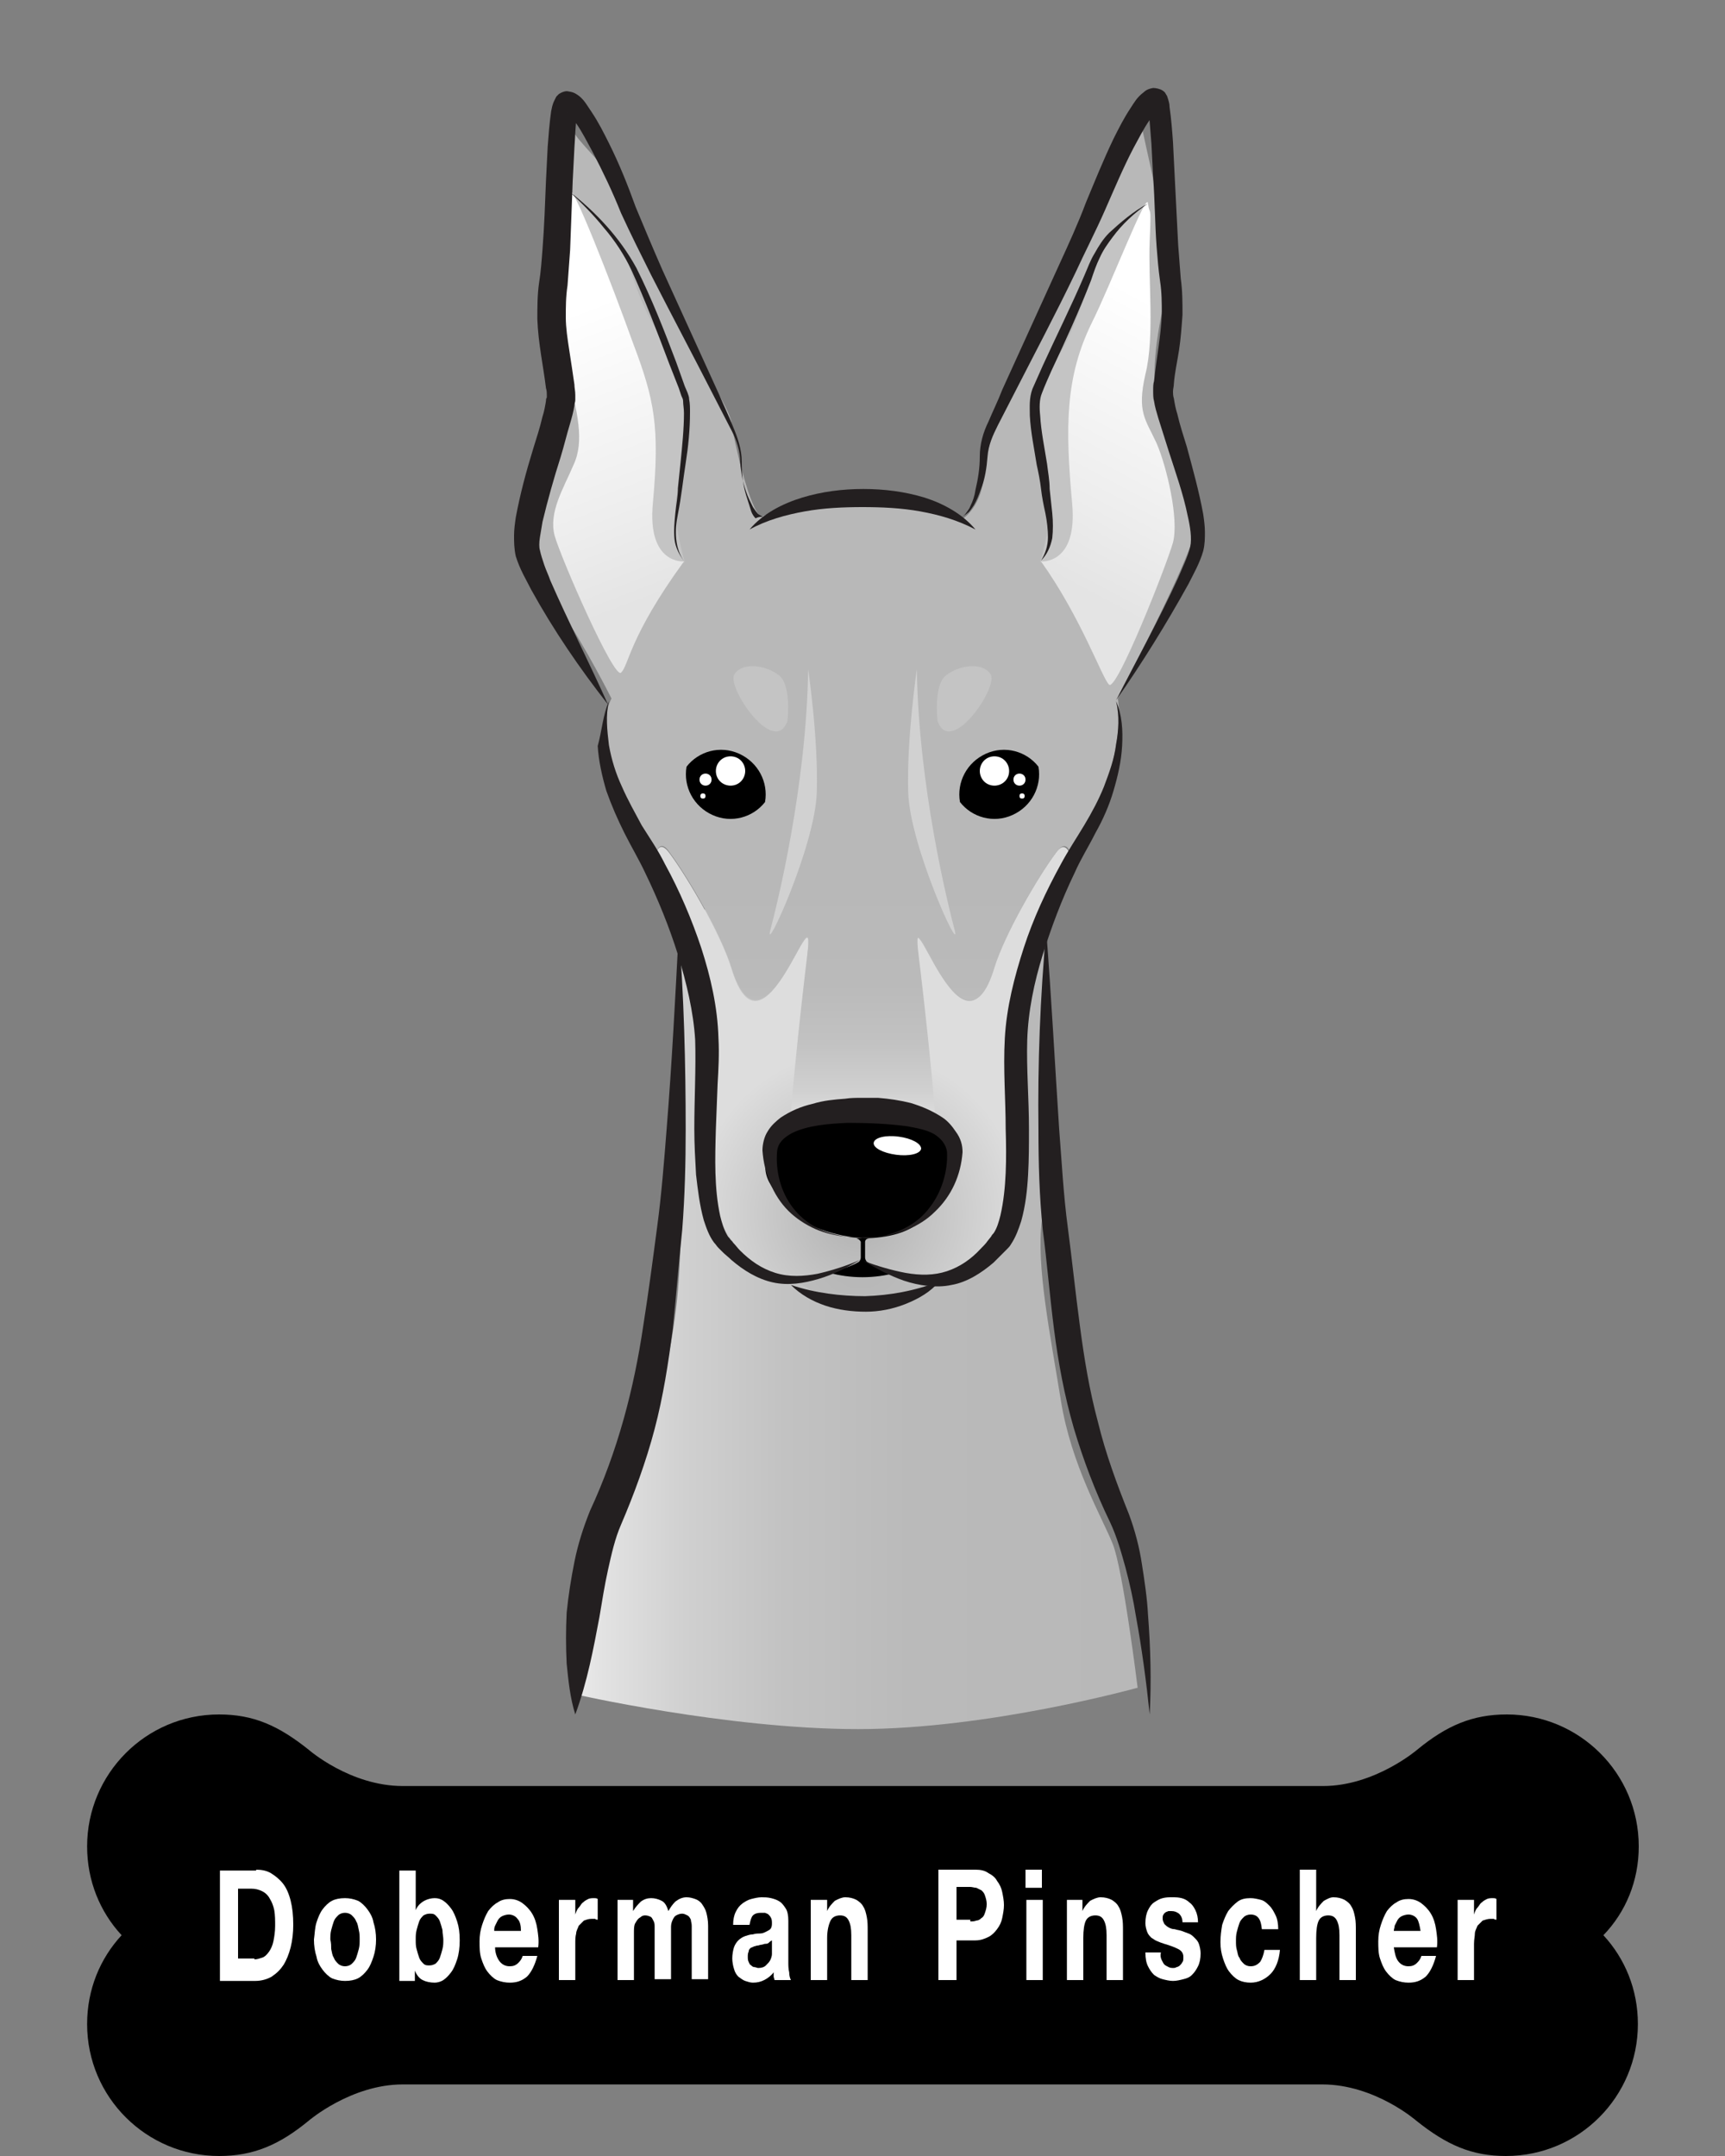 <?xml version="1.0" encoding="utf-8"?>
<!-- Generator: Adobe Illustrator 22.1.0, SVG Export Plug-In . SVG Version: 6.00 Build 0)  -->
<svg version="1.1" id="Layer_1" xmlns="http://www.w3.org/2000/svg" xmlns:xlink="http://www.w3.org/1999/xlink" x="0px" y="0px"
	 viewBox="0 0 200 250" style="enable-background:new 0 0 200 250;" xml:space="preserve">
<rect x="0" y="0" width="200" height="250" fill="#808080" stroke="none"/>
<style type="text/css">
	.st0{fill:url(#SVGID_1_);}
	.st1{fill:url(#SVGID_2_);}
	.st2{fill:url(#SVGID_3_);}
	.st3{fill:url(#SVGID_4_);}
	.st4{fill:#C4C4C4;}
	.st5{fill:#D1D1D1;}
	.st6{fill:url(#SVGID_5_);}
	.st7{fill:url(#SVGID_6_);}
	.st8{fill:#FFFFFF;}
	.st9{fill:#231F20;}
</style>
<g>
	<g>
		<g>
			<linearGradient id="SVGID_1_" gradientUnits="userSpaceOnUse" x1="66.444" y1="152.631" x2="131.891" y2="152.631">
				<stop  offset="0" style="stop-color:#EBEBEB"/>
				<stop  offset="4.684430e-02" style="stop-color:#E3E3E3"/>
				<stop  offset="0.199" style="stop-color:#D0D0D0"/>
				<stop  offset="0.376" style="stop-color:#C2C2C2"/>
				<stop  offset="0.597" style="stop-color:#BABABA"/>
				<stop  offset="1" style="stop-color:#B8B8B8"/>
			</linearGradient>
			<path class="st0" d="M129,179c-1.2-3-4.8-9.1-6-16.6c-1.2-7.5-2.9-15.7-2.2-20.9c0.7-5.2,0.2-36.5,0.2-36.5l-42.3,0.5
				c0,0,1,33.8-0.2,45.2c-1.2,11.4-5.1,20.9-6.5,24.1c-1.4,3.2-5.6,21.6-5.6,21.6s17.9,4.1,33.1,4.1c15.2,0,32.4-4.8,32.4-4.8
				S130.2,181.9,129,179z"/>
			<radialGradient id="SVGID_2_" cx="99.762" cy="145.456" r="16.435" gradientUnits="userSpaceOnUse">
				<stop  offset="0.21" style="stop-color:#B8B8B8"/>
				<stop  offset="1" style="stop-color:#C4C4C4"/>
			</radialGradient>
			<path class="st1" d="M112,139.2c0,6.6-5.4,12-12,12c-6.6,0-12-5.4-12-12c0-6.6,5.4-12,12-12C106.6,127.2,112,132.6,112,139.2z"/>
			<radialGradient id="SVGID_3_" cx="99.501" cy="140.804" r="19.107" gradientUnits="userSpaceOnUse">
				<stop  offset="0.174" style="stop-color:#B8B8B8"/>
				<stop  offset="1" style="stop-color:#DDDDDD"/>
			</radialGradient>
			<path class="st2" d="M122.4,98.9c-2.1,2.8-6,9.5-7.2,13.4c-3.8,12.3-9.9-10.2-8.8-1.5c0.5,4.1-13.4,4.1-12.8,0
				c1.1-8.7-5.1,13.8-8.8,1.5c-1.2-3.9-5.1-10.6-7.2-13.4c-1.1-1.5-1.6-0.3-1.8,1.1c1.9,3.6,3.8,7.2,4.7,9.3
				c1.7,4.1,2.2,17.4,1.9,21c-0.2,3.6-1.2,10.3,4.3,15.7c4.9,4.7,13.3,0.1,13.3,0.1c5.5,2.8,7.7,2.4,13.1,0.2
				c5.3-2.2,4.8-10.6,4.3-18.8c-0.5-8.2,0-15.9,6.8-27.5c0,0,0-0.1,0.1-0.1C124,98.5,123.4,97.5,122.4,98.9z"/>
			<linearGradient id="SVGID_4_" gradientUnits="userSpaceOnUse" x1="100.12" y1="132.479" x2="100.12" y2="101.932">
				<stop  offset="0" style="stop-color:#EBEBEB"/>
				<stop  offset="4.684430e-02" style="stop-color:#E3E3E3"/>
				<stop  offset="0.199" style="stop-color:#D0D0D0"/>
				<stop  offset="0.376" style="stop-color:#C2C2C2"/>
				<stop  offset="0.597" style="stop-color:#BABABA"/>
				<stop  offset="1" style="stop-color:#B8B8B8"/>
			</linearGradient>
			<path class="st3" d="M135.3,49.4c-1.9-2.7-1.7-7.5-0.7-12.6c1-5.1,0-12.1-1.1-17c-1.1-4.9-1.3-6-1.3-6s-5.1,8.5-6.3,11.8
				c-1.2,3.4-6.5,14.2-7.7,17.4c-1.2,3.1-3.9,8-4.1,11.8c-0.2,3.9-2.4,5.3-2.4,5.3c-11.1-5.3-23.4-0.2-23.4-0.2
				C87,59.6,85,50.7,84.8,49c-0.2-1.7-3.9-7-4.8-9.7c-1-2.7-6.3-13-7-15.5c-0.7-2.4-5.6-7-6.3-8.2c-0.7-1.2-1,6.8-1.2,10.9
				c-0.2,4.1,0,14.2,0,17.6c0,3.4-2.4,11.4-3.1,15c-0.7,3.6-0.2,7.5,2.7,11.8c2.9,4.3,5.8,10.1,5.8,10.1s-1.9,3.2,0.1,9.3
				c0.7,2.2,3.1,6.2,4.8,9.6c0.2-1.4,0.8-2.6,1.8-1.1c2.1,2.8,6,9.5,7.2,13.4c3.8,12.3,9.9-10.2,8.8-1.5c-0.5,4.1-2.8,23.7-2,25.5
				h16.9c0.8-1.9-1.5-21.4-2-25.5c-1.1-8.7,5.1,13.8,8.8,1.5c1.2-3.9,5.1-10.6,7.2-13.4c1-1.4,1.6-0.4,1.8,0.9
				c6.7-11.5,5.3-18.7,5.3-18.7s8.5-16.4,8.7-18.8C138.4,59.8,137.2,52.1,135.3,49.4z"/>
			<path class="st4" d="M79.5,47.3c0.3-1.5-1.5-6.9-2.9-8.5c-1.4-1.5-3-5.6-3.9-8.8c-0.9-3.2-6.7-7.8-6.7-7.8l0,0
				c0,0,6.4,16.9,7.3,21.5c0.9,4.6,0.6,10.2,1.1,16.4c0.5,6.2,5,5.1,5,5.1s-1.5-5.1-1-7.4C78.8,55.5,79.2,48.8,79.5,47.3z"/>
			<path class="st4" d="M133.1,23.6c0,0-5,3.2-5.9,6.4c-0.9,3.2-3.3,10-4.7,11.5c-1.4,1.5-2.7,4-2.4,5.6c0.3,1.5,1,8.5,1.5,10.7
				c0.5,2.3-1,7.4-1,7.4s4.5,1.1,5-5.1c0.5-6.2,0.2-11.8,1.1-16.4C127.5,39.1,133.1,23.6,133.1,23.6L133.1,23.6z"/>
			<path class="st5" d="M93.7,77.6c0,0,1.2,8.1,1,14.3c-0.2,6.2-6.1,19-5.4,16C90.1,104.9,93.5,91.2,93.7,77.6z"/>
			<path class="st5" d="M106.3,77.6c0,0-1.2,8.1-1,14.3c0.2,6.2,6.1,19,5.4,16C109.9,104.9,106.5,91.2,106.3,77.6z"/>
			<linearGradient id="SVGID_5_" gradientUnits="userSpaceOnUse" x1="63.573" y1="37.137" x2="76.613" y2="71.188">
				<stop  offset="0" style="stop-color:#FFFFFF"/>
				<stop  offset="0.676" style="stop-color:#EDEDED"/>
				<stop  offset="0.946" style="stop-color:#E4E4E4"/>
			</linearGradient>
			<path class="st6" d="M79.3,65.1c0,0-4.3,0.4-3.6-6.8c0.8-8.8,0.2-11.9-2.3-18.5C71,33.1,66.1,20.5,66,22.2
				c-0.2,1.6-0.6,1.7-0.4,6.4c0.2,4.6-0.8,10.4,0.3,14.8c1,4.4,1.9,7.7,0.6,10.5c-1.2,2.8-2.9,5.5-2.2,8.2
				c0.8,2.8,6.9,16.7,7.7,15.9C72.9,77.2,72.9,73.9,79.3,65.1z"/>
			<linearGradient id="SVGID_6_" gradientUnits="userSpaceOnUse" x1="138.395" y1="37.411" x2="121.732" y2="68.806">
				<stop  offset="0" style="stop-color:#FFFFFF"/>
				<stop  offset="0.676" style="stop-color:#EDEDED"/>
				<stop  offset="0.946" style="stop-color:#E4E4E4"/>
			</linearGradient>
			<path class="st7" d="M120.7,65.1c0,0,4.3,0.4,3.6-6.8c-0.8-8.8-0.8-14.6,2.3-20.9c2.2-4.4,6.4-15.4,6.5-13.8
				c0.2,1.6,0.4-0.3,0.2,4.3c-0.2,4.6,0.6,11.1-0.5,15.5c-1,4.4,0,5.2,1.3,8c1.2,2.8,2.6,8.8,1.9,11.5c-0.8,2.8-6.5,17.2-7.4,16.5
				C127.8,78.7,125.4,71.7,120.7,65.1z"/>
			<path class="st4" d="M91.3,83.6c0,0,0.5-4.2-1-5.3c-1.5-1.2-4.4-1.6-5.2,0C84.4,79.9,89.8,87.8,91.3,83.6z"/>
			<path class="st4" d="M108.7,83.6c0,0-0.5-4.2,1-5.3c1.5-1.2,4.4-1.6,5.2,0C115.6,79.9,110.2,87.8,108.7,83.6z"/>
			<g>
				<path d="M100.5,146.3c0,0-0.2-0.2-0.2-0.5V144c0,0,0-0.4,0.5-0.4H100h-0.7c0.4,0.1,0.5,0.4,0.5,0.4v1.8c0,0.3-0.2,0.5-0.2,0.5
					c-0.9,0.6-3.4,1.3-3.4,1.3c1.1,0.3,2.4,0.5,3.8,0.5c1.4,0,2.7-0.2,3.8-0.5C103.8,147.6,101.4,146.9,100.5,146.3z"/>
				<path d="M106.1,129.4c-2.2-1.2-6-0.2-9.9,0c-3.9,0.2-5.1,1.4-6.9,4.2c-1.8,2.8,1.1,5.2,3.2,7.4c2.2,2.2,7.5,2.6,7.5,2.6
					c6.5-0.1,8.2-2.8,9.9-6.9C111.6,132.5,108.2,130.6,106.1,129.4z"/>
				<path class="st8" d="M106.8,133.2c-0.1,0.6-1.4,0.9-2.9,0.7c-1.5-0.2-2.7-0.8-2.6-1.4c0.1-0.6,1.4-0.9,2.9-0.7
					C105.7,132,106.8,132.6,106.8,133.2z"/>
			</g>
		</g>
		<g>
			<g>
				<g>
					<g>
						<path d="M85.7,87.4c-2.2-1-4.7-0.3-6.1,1.5c-0.4,2.3,0.8,4.6,3,5.6c2.2,1,4.7,0.3,6.1-1.5C89.1,90.7,87.9,88.4,85.7,87.4z"/>
						<path class="st8" d="M86.4,89.4c0,0.9-0.7,1.7-1.7,1.7c-0.9,0-1.7-0.7-1.7-1.7c0-0.9,0.7-1.7,1.7-1.7
							C85.7,87.7,86.4,88.5,86.4,89.4z"/>
						<path class="st8" d="M82.5,90.4c0,0.4-0.3,0.7-0.7,0.7c-0.4,0-0.7-0.3-0.7-0.7c0-0.4,0.3-0.7,0.7-0.7
							C82.2,89.7,82.5,90,82.5,90.4z"/>
						<path class="st8" d="M81.8,92.3c0,0.2-0.1,0.3-0.3,0.3c-0.2,0-0.3-0.1-0.3-0.3c0-0.2,0.1-0.3,0.3-0.3
							C81.7,92,81.8,92.1,81.8,92.3z"/>
					</g>
					<g>
						<path d="M114.3,87.4c2.2-1,4.7-0.3,6.1,1.5c0.4,2.3-0.8,4.6-3,5.6c-2.2,1-4.7,0.3-6.1-1.5C110.9,90.7,112.1,88.4,114.3,87.4z"
							/>
						<path class="st8" d="M113.6,89.4c0,0.9,0.7,1.7,1.7,1.7c0.9,0,1.7-0.7,1.7-1.7c0-0.9-0.7-1.7-1.7-1.7
							C114.3,87.7,113.6,88.5,113.6,89.4z"/>
						<path class="st8" d="M117.5,90.4c0,0.4,0.3,0.7,0.7,0.7c0.4,0,0.7-0.3,0.7-0.7c0-0.4-0.3-0.7-0.7-0.7
							C117.8,89.7,117.5,90,117.5,90.4z"/>
						<path class="st8" d="M118.2,92.3c0,0.2,0.1,0.3,0.3,0.3c0.2,0,0.3-0.1,0.3-0.3c0-0.2-0.1-0.3-0.3-0.3
							C118.3,92,118.2,92.1,118.2,92.3z"/>
					</g>
				</g>
				<g>
					<path class="st9" d="M88.8,60c-0.3,0-0.6-0.2-0.9-0.4c-0.2-0.2-0.4-0.5-0.6-0.8c-0.3-0.6-0.6-1.2-0.8-1.8
						c-0.2-0.6-0.4-1.3-0.5-1.9c-0.1-0.7-0.2-1.3-0.2-2c-0.1-1.3-0.6-2.5-1.2-3.6l-1.8-3.5c-2.4-4.7-4.9-9.4-7.3-14.1
						c-1.2-2.4-2.4-4.8-3.5-7.2c-1-2.5-2.1-4.8-3.3-7.1c-0.6-1.1-1.2-2.3-1.9-3.3c-0.3-0.5-0.8-1-1-1.2c0,0-0.1,0,0.3,0.1
						c0.2,0,0.5-0.1,0.6-0.2c0.1-0.1,0.1-0.1,0.2-0.2c0-0.1,0,0,0.1-0.1c0,0-0.1,0.3-0.1,0.6c-0.2,1.2-0.2,2.5-0.3,3.8l-0.2,3.9
						c-0.1,2.6-0.2,5.3-0.3,8c-0.1,1.3-0.2,2.7-0.3,4.1c-0.2,1.3-0.2,2.5-0.2,3.7c0,1.2,0.2,2.5,0.4,3.8c0.2,1.3,0.4,2.6,0.6,4
						c0,0.4,0.1,0.7,0.1,1.2l0,0.1l0,0.2l0,0.3c0,0.2-0.1,0.4-0.1,0.6c-0.1,0.7-0.3,1.4-0.5,2.1c-0.4,1.3-0.7,2.6-1.1,3.9
						c-0.8,2.5-1.5,5-2.1,7.5c-0.1,0.6-0.2,1.2-0.3,1.8c-0.1,0.6-0.1,1.2,0,1.5c0.1,0.5,0.3,1.1,0.5,1.7c0.2,0.6,0.5,1.2,0.7,1.8
						c2.1,4.8,4.5,9.5,6.7,14.4c0,0,0,0,0,0c0,0,0,0,0,0c-3.3-4.2-6.3-8.6-8.9-13.3c-0.6-1.2-1.3-2.3-1.8-3.9
						c-0.2-0.9-0.2-1.7-0.2-2.4c0-0.7,0.1-1.4,0.2-2.1c0.5-2.7,1.2-5.3,2-7.9c0.4-1.3,0.8-2.5,1.1-3.8c0.2-0.6,0.3-1.2,0.4-1.8
						c0-0.1,0-0.3,0.1-0.4l0-0.2l0,0v-0.1c0-0.2,0-0.5-0.1-0.8c-0.3-2.5-0.9-5.2-1-8c0-1.4,0-2.8,0.2-4.2c0.2-1.2,0.3-2.6,0.4-3.9
						c0.2-2.6,0.3-5.3,0.4-7.9l0.2-4c0.1-1.3,0.2-2.7,0.4-4.1c0.1-0.4,0.1-0.7,0.4-1.3c0.1-0.2,0.1-0.2,0.2-0.4
						c0.1-0.1,0.2-0.2,0.3-0.3c0.3-0.2,0.8-0.4,1.1-0.3c0.7,0.1,0.9,0.3,1.2,0.5c0.4,0.3,0.7,0.7,0.9,1c0.2,0.3,0.4,0.6,0.6,0.9
						c0.8,1.2,1.4,2.4,2,3.6c1.2,2.4,2.2,4.9,3.1,7.4c1,2.4,2,4.8,3.1,7.3l6.6,14.5c0.5,1.2,1.1,2.4,1.6,3.7c0.5,1.2,1,2.6,1,4
						c0,1.3,0.1,2.6,0.5,3.9c0.2,0.6,0.4,1.3,0.6,1.9c0.1,0.3,0.3,0.6,0.5,0.8C88.2,59.8,88.5,60,88.8,60C88.8,60,88.8,60,88.8,60
						C88.8,60,88.8,60,88.8,60z"/>
					<path class="st9" d="M66,22.2c3.1,2.4,5.9,5.4,7.8,8.9c1.8,3.6,3.2,7.2,4.6,10.9l1,2.8l0.3,0.7c0.1,0.3,0.2,0.5,0.2,0.8
						c0.1,0.5,0.1,1,0.1,1.5c0,2-0.2,4-0.5,5.9c-0.3,1.9-0.5,3.9-0.9,5.9c-0.2,1-0.3,1.9-0.2,2.9c0.1,1,0.4,1.9,1,2.7c0,0,0,0,0,0
						c0,0,0,0,0,0c-0.6-0.8-1.1-1.7-1.2-2.7c-0.1-1,0-2,0.1-3c0.1-1,0.3-2,0.3-2.9c0.1-1,0.2-2,0.3-2.9c0.2-2,0.4-3.9,0.4-5.8
						c0-0.5-0.1-1-0.1-1.4c0-0.2-0.1-0.4-0.2-0.6L78.7,45l-1.1-2.8c-1.4-3.7-2.8-7.4-4.4-10.9c-0.8-1.7-1.9-3.4-3.2-4.9
						C68.8,24.9,67.4,23.5,66,22.2C66,22.2,66,22.2,66,22.2C66,22.2,66,22.2,66,22.2z"/>
					<path class="st9" d="M70.6,81.3c-0.4,1.7-0.2,3.4,0,5.1c0.3,1.7,0.8,3.3,1.5,4.8c0.7,1.6,1.5,3,2.3,4.5l1.4,2.2
						c0.5,0.8,0.9,1.5,1.3,2.3c1.7,3.1,3.1,6.4,4.2,9.7c1.1,3.4,1.9,6.9,2,10.5c0.1,1.8,0,3.6-0.1,5.3l-0.2,5.2
						c-0.1,3.4-0.2,6.9,0.5,10.1c0.2,0.8,0.4,1.5,0.8,2.2c0.1,0.2,0.2,0.3,0.3,0.4c0.1,0.2,0.3,0.3,0.4,0.5c0.3,0.3,0.5,0.6,0.8,0.9
						c1.2,1.2,2.5,2.1,4.1,2.6c1.6,0.5,3.3,0.4,4.9,0.1c1.7-0.4,3.3-0.9,4.9-1.6c0,0,0,0,0,0c0,0,0,0,0,0c-1.5,0.9-3.1,1.7-4.8,2.2
						c-1.7,0.5-3.5,0.8-5.3,0.4c-1.8-0.4-3.4-1.4-4.8-2.6c-0.3-0.3-0.7-0.6-1-0.9l-0.5-0.5c-0.2-0.2-0.3-0.4-0.5-0.6
						c-0.6-0.8-0.9-1.7-1.2-2.6c-0.5-1.8-0.7-3.6-0.9-5.3c-0.1-1.8-0.2-3.5-0.2-5.3c0-3.5,0.2-7,0.1-10.3c-0.2-3.3-1-6.6-2-9.9
						c-1-3.2-2.3-6.4-3.8-9.5c-0.7-1.5-1.6-3-2.4-4.6c-0.8-1.6-1.5-3.2-2.1-4.9c-0.5-1.7-0.9-3.5-1-5.2
						C69.8,84.7,69.9,82.9,70.6,81.3C70.6,81.3,70.6,81.3,70.6,81.3C70.6,81.3,70.6,81.3,70.6,81.3z"/>
					<path class="st9" d="M111.6,133.6c-0.2,2.7-1.3,5.1-3.2,6.9c-1.8,1.8-4.3,2.7-6.7,2.9c-2.4,0.2-4.9,0.1-7.2-0.9
						c-1.1-0.5-2.2-1.2-3.1-2.1c-0.9-0.9-1.6-2-2.1-3.2c-0.5-1.2-0.8-2.4-0.9-3.8c0-0.7,0.2-1.6,0.6-2.2c0.4-0.7,1-1.2,1.5-1.6
						c1.2-0.8,2.4-1.3,3.7-1.6c1.3-0.4,2.5-0.5,3.8-0.6c0.6-0.1,1.3-0.1,1.9-0.1c0.6,0,1.3,0,1.9,0c1.3,0.1,2.6,0.3,3.8,0.6
						c1.3,0.4,2.5,0.9,3.7,1.7c0.6,0.4,1.1,1,1.5,1.6C111.4,132,111.6,132.8,111.6,133.6L111.6,133.6z M109.8,133.6
						c-0.1-0.9-0.7-1.6-1.5-2.1c-0.9-0.5-2-0.7-3.1-0.9c-2.2-0.3-4.6-0.4-6.9-0.4c-2.3,0.1-4.7,0.3-6.5,1.2
						c-0.9,0.5-1.6,1.1-1.7,2.1c-0.1,1.1,0,2.3,0.3,3.4c0.6,2.3,2.1,4.3,4.2,5.4c1.1,0.6,2.3,0.9,3.5,1.1c1.2,0.2,2.4,0.2,3.6,0
						c2.4-0.3,4.7-1.5,6.1-3.4C109.2,138.2,109.9,135.8,109.8,133.6L109.8,133.6z"/>
					<path class="st9" d="M111.2,60c0.3,0,0.6-0.2,0.8-0.5c0.2-0.3,0.4-0.5,0.5-0.8c0.3-0.6,0.5-1.2,0.6-1.9
						c0.3-1.3,0.5-2.5,0.5-3.9c0-1.4,0.4-2.8,1-4c0.5-1.2,1.1-2.4,1.6-3.7l6.6-14.5c1.1-2.4,2.2-4.8,3.1-7.2c1-2.4,2-4.9,3.2-7.4
						c0.6-1.2,1.2-2.4,2-3.6c0.4-0.6,0.7-1.2,1.5-1.8c0.2-0.2,0.5-0.4,1.1-0.5c0.3,0,0.8,0.1,1.1,0.3c0.1,0.1,0.3,0.2,0.3,0.3
						c0.1,0.1,0.1,0.2,0.2,0.3c0.2,0.6,0.3,0.9,0.3,1.3c0.2,1.4,0.3,2.7,0.4,4.1l0.2,4l0.4,7.9c0.1,1.3,0.2,2.6,0.3,3.9
						c0.2,1.4,0.2,2.8,0.2,4.2c-0.1,1.4-0.2,2.8-0.4,4.1c-0.2,1.3-0.5,2.6-0.6,3.9c0,0.3-0.1,0.6-0.1,0.9c0,0.2,0,0.5,0.1,0.8
						c0.1,0.6,0.2,1.2,0.4,1.8c0.3,1.3,0.7,2.5,1.1,3.8c0.7,2.6,1.4,5.1,1.9,7.8c0.1,0.7,0.2,1.4,0.2,2.1c0,0.7,0,1.4-0.2,2.2
						c-0.4,1.4-1.1,2.6-1.7,3.8c-2.6,4.7-5.4,9.2-8.4,13.5c0,0,0,0,0,0c0,0,0,0,0,0c2.4-4.7,5-9.4,7.2-14.2c0.5-1.2,1.1-2.4,1.4-3.6
						c0.2-1,0-2.3-0.3-3.6c-0.5-2.5-1.4-5-2.2-7.5c-0.4-1.3-0.8-2.5-1.2-3.8c-0.2-0.7-0.4-1.3-0.5-2c-0.1-0.3-0.1-0.8-0.1-1.2
						c0-0.4,0-0.8,0.1-1.1c0.3-2.8,0.8-5.2,0.9-7.8c0-1.3,0-2.5-0.2-3.8c-0.2-1.4-0.3-2.7-0.4-4c-0.2-2.7-0.2-5.3-0.4-8l-0.2-3.9
						c-0.1-1.3-0.2-2.6-0.3-3.8c0-0.3-0.1-0.6-0.1-0.6c0.1,0.1,0,0.1,0.1,0.1c0,0,0.1,0.1,0.2,0.2c0.1,0.1,0.4,0.2,0.6,0.2
						c0.3-0.1,0.3-0.1,0.3-0.1c-0.2,0.2-0.7,0.7-1,1.2c-0.7,1-1.3,2.2-1.9,3.3c-1.2,2.3-2.2,4.7-3.3,7.2c-1.1,2.5-2.3,4.8-3.4,7.2
						c-2.3,4.8-4.8,9.5-7.2,14.2c-0.6,1.2-1.2,2.3-1.8,3.5c-0.6,1.2-1.1,2.3-1.2,3.6c-0.1,1.3-0.3,2.7-0.8,3.9
						c-0.2,0.6-0.5,1.3-0.8,1.8c-0.2,0.3-0.4,0.6-0.6,0.8C111.8,59.8,111.5,60,111.2,60C111.2,60,111.2,60,111.2,60
						C111.2,60,111.2,60,111.2,60z"/>
					<path class="st9" d="M133.1,23.6c-1.6,1.1-3,2.4-4.1,3.9c-0.6,0.8-1.1,1.5-1.5,2.4c-0.4,0.8-0.7,1.7-1,2.6
						c-1.4,3.6-3,7.1-4.6,10.5c-0.4,0.9-0.8,1.8-1.1,2.6c-0.3,0.7-0.3,1.7-0.2,2.6c0.1,1.8,0.5,3.7,0.8,5.6c0.1,0.9,0.3,1.9,0.3,2.9
						c0.1,0.9,0.2,1.9,0.3,2.8c0.1,1,0.1,2,0,2.9c-0.2,1-0.6,1.9-1.3,2.6c0,0,0,0,0,0c0,0,0,0,0,0c0.5-0.8,0.8-1.7,0.8-2.7
						c0-0.9-0.1-1.8-0.3-2.8c-0.2-0.9-0.4-1.9-0.5-2.8c-0.1-0.9-0.3-1.9-0.5-2.8c-0.3-1.9-0.7-3.8-0.8-5.7c0-1-0.1-2,0.3-3.1
						c0.4-0.9,0.8-1.8,1.2-2.7c1.6-3.5,3.3-6.9,4.8-10.4c0.4-0.9,0.7-1.8,1.2-2.6c0.5-0.9,1-1.7,1.7-2.4
						C129.9,25.8,131.4,24.5,133.1,23.6C133.1,23.6,133.1,23.6,133.1,23.6C133.1,23.6,133.1,23.6,133.1,23.6z"/>
					<path class="st9" d="M113.1,61.4c-2.1-1.1-4.2-1.7-6.4-2.1c-2.2-0.4-4.5-0.5-6.7-0.5c-2.2,0-4.5,0.1-6.7,0.5
						c-2.2,0.4-4.4,1-6.4,2.1c0,0,0,0,0,0c0,0,0,0,0,0c1.5-1.8,3.8-3,6.1-3.7c2.3-0.7,4.7-1,7.1-1c2.4,0,4.8,0.3,7.1,1
						C109.4,58.4,111.6,59.6,113.1,61.4C113.1,61.4,113.1,61.4,113.1,61.4C113.1,61.4,113.1,61.4,113.1,61.4z"/>
					<path class="st9" d="M129.4,81.3c0.7,1.6,0.8,3.4,0.7,5.2c-0.1,1.8-0.5,3.5-1,5.2c-0.5,1.7-1.2,3.3-2.1,4.9
						c-0.8,1.6-1.7,3-2.4,4.6c-1.5,3.1-2.7,6.3-3.7,9.5c-1,3.2-1.7,6.6-1.8,9.9c-0.1,3.3,0.2,6.8,0.2,10.3c0,1.8,0,3.5-0.1,5.3
						c-0.1,1.8-0.3,3.6-0.8,5.4c-0.3,0.9-0.6,1.8-1.2,2.7c-0.1,0.2-0.3,0.4-0.5,0.6l-0.5,0.5c-0.3,0.3-0.7,0.7-1,1
						c-1.4,1.2-3.1,2.3-4.9,2.6c-0.9,0.2-1.9,0.2-2.8,0.1c-0.9-0.1-1.8-0.3-2.7-0.6c-1.7-0.6-3.2-1.4-4.7-2.3c0,0,0,0,0,0
						c0,0,0,0,0,0c1.6,0.6,3.3,1.1,4.9,1.4c1.7,0.3,3.3,0.3,4.8-0.2c1.5-0.5,2.8-1.4,3.9-2.6c0.3-0.3,0.6-0.6,0.8-0.9l0.4-0.5
						c0.1-0.2,0.2-0.3,0.3-0.4c0.4-0.6,0.6-1.3,0.8-2.1c0.7-3.1,0.7-6.6,0.6-10c0-3.4-0.3-6.9-0.1-10.5c0.2-3.6,1.1-7.1,2.2-10.5
						c1.1-3.4,2.6-6.6,4.3-9.7c0.8-1.5,1.8-3,2.7-4.5c0.9-1.5,1.7-3,2.3-4.5c0.6-1.6,1.2-3.2,1.4-4.9
						C129.7,84.7,129.8,83,129.4,81.3C129.4,81.3,129.4,81.3,129.4,81.3C129.4,81.3,129.4,81.3,129.4,81.3z"/>
					<path class="st9" d="M108.9,148.6c-1,1.2-2.4,2-3.9,2.6c-1.5,0.6-3.1,0.9-4.6,0.9c-1.6,0-3.2-0.2-4.7-0.7
						c-1.5-0.5-2.9-1.3-4-2.4c0,0,0,0,0,0c0,0,0,0,0,0c1.5,0.5,2.9,0.8,4.3,1c1.4,0.2,2.9,0.3,4.3,0.3
						C103.2,150.2,106,149.7,108.9,148.6C108.9,148.5,108.9,148.5,108.9,148.6C108.9,148.5,108.9,148.6,108.9,148.6z"/>
				</g>
			</g>
			<path class="st9" d="M78.7,107.9c0.6,7.7,0.8,15.4,0.8,23.1c0,3.9-0.1,7.7-0.4,11.6c-0.4,3.8-0.7,7.6-1.1,11.5
				c-0.5,3.9-1.1,7.8-2.1,11.6c-1,3.8-2.4,7.6-3.9,11.1c-0.7,1.6-1.1,3.4-1.5,5.2c-0.4,1.8-0.7,3.7-1,5.5c-0.7,3.7-1.4,7.5-2.8,11.3
				c0,0,0,0,0,0c0,0,0,0,0,0c-0.6-1.9-0.8-3.9-1-5.9c-0.1-2-0.1-3.9,0-5.9c0.2-2,0.5-3.9,0.9-5.9c0.4-2,1-3.9,1.8-5.9
				c3.2-6.9,5.1-14.1,6.2-21.6c0.6-3.8,1.1-7.6,1.6-11.4c0.5-3.7,0.8-7.6,1.1-11.4C77.9,123.3,78.3,115.6,78.7,107.9
				C78.7,107.9,78.7,107.9,78.7,107.9C78.7,107.9,78.7,107.9,78.7,107.9z"/>
			<path class="st9" d="M121.3,107.9c0.6,7.7,1,15.4,1.5,23c0.3,3.8,0.5,7.7,1,11.4c0.5,3.8,0.9,7.7,1.4,11.4
				c0.5,3.8,1.1,7.5,2.1,11.2c0.9,3.7,2.2,7.2,3.6,10.7c0.7,1.9,1.2,3.8,1.5,5.8c0.3,1.9,0.6,3.9,0.7,5.8c0.3,3.9,0.4,7.7,0.2,11.6
				c0,0,0,0,0,0c0,0,0,0,0,0c-0.4-3.8-0.9-7.6-1.6-11.4c-0.3-1.9-0.7-3.7-1.2-5.6c-0.5-1.8-1-3.6-1.8-5.3c-1.7-3.5-3.1-7.2-4.2-10.9
				c-1.1-3.8-1.8-7.6-2.3-11.5c-0.5-3.9-0.8-7.7-1.3-11.5c-0.4-3.9-0.5-7.8-0.5-11.6C120.3,123.3,120.6,115.6,121.3,107.9
				C121.3,107.9,121.3,107.9,121.3,107.9C121.3,107.9,121.3,107.9,121.3,107.9z"/>
		</g>
	</g>
	<path d="M190,214.1c0-8.5-6.9-15.3-15.3-15.3c-4,0-7,1.3-10.4,4.1c0,0-4.9,4.2-10.9,4.2H100H46.7c-6.1,0-10.9-4.2-10.9-4.2
		c-3.5-2.8-6.4-4.1-10.4-4.1c-8.5,0-15.3,6.9-15.3,15.3c0,4,1.5,7.6,4,10.3c-2.5,2.7-4,6.3-4,10.3c0,8.5,6.9,15.3,15.3,15.3
		c4,0,7-1.3,10.4-4.1c0,0,4.9-4.2,10.9-4.2H100h53.3c6.1,0,10.9,4.2,10.9,4.2c3.5,2.8,6.4,4.1,10.4,4.1c8.5,0,15.3-6.9,15.3-15.3
		c0-4-1.5-7.6-4-10.3C188.5,221.7,190,218.1,190,214.1z"/>
	<g>
		<g>
			<g>
				<path class="st8" d="M29.7,216.8c0.6,0,1.2,0.1,1.7,0.4c0.5,0.3,1,0.7,1.4,1.2c0.4,0.5,0.7,1.2,0.9,2c0.2,0.8,0.3,1.7,0.3,2.8
					c0,0.9-0.1,1.8-0.3,2.6c-0.2,0.8-0.5,1.5-0.8,2c-0.4,0.6-0.8,1-1.4,1.4c-0.5,0.3-1.2,0.5-1.9,0.5h-4.1v-12.8H29.7z M29.5,227.2
					c0.3,0,0.6-0.1,0.9-0.2c0.3-0.1,0.5-0.3,0.8-0.7c0.2-0.3,0.4-0.7,0.5-1.2c0.1-0.5,0.2-1.1,0.2-1.8c0-0.6,0-1.2-0.1-1.8
					c-0.1-0.5-0.3-1-0.5-1.3c-0.2-0.4-0.5-0.7-0.9-0.9c-0.4-0.2-0.8-0.3-1.3-0.3h-1.5v8.1H29.5z"/>
				<path class="st8" d="M36.7,222.9c0.2-0.6,0.4-1.1,0.7-1.5c0.3-0.4,0.7-0.8,1.1-1c0.4-0.2,0.9-0.3,1.5-0.3c0.5,0,1,0.1,1.5,0.3
					c0.4,0.2,0.8,0.6,1.1,1c0.3,0.4,0.6,0.9,0.7,1.5c0.2,0.6,0.3,1.3,0.3,2c0,0.7-0.1,1.4-0.3,2c-0.2,0.6-0.4,1.1-0.7,1.5
					c-0.3,0.4-0.7,0.8-1.1,1c-0.4,0.2-0.9,0.3-1.5,0.3c-0.5,0-1-0.1-1.5-0.3c-0.4-0.2-0.8-0.6-1.1-1c-0.3-0.4-0.6-0.9-0.7-1.5
					c-0.2-0.6-0.3-1.3-0.3-2C36.5,224.2,36.5,223.5,36.7,222.9z M38.4,226c0.1,0.4,0.1,0.7,0.3,1c0.1,0.3,0.3,0.5,0.5,0.7
					c0.2,0.2,0.5,0.3,0.8,0.3c0.3,0,0.6-0.1,0.8-0.3c0.2-0.2,0.4-0.4,0.5-0.7c0.1-0.3,0.2-0.6,0.3-1c0.1-0.4,0.1-0.7,0.1-1.1
					c0-0.4,0-0.7-0.1-1.1c-0.1-0.4-0.1-0.7-0.3-1c-0.1-0.3-0.3-0.5-0.5-0.7c-0.2-0.2-0.5-0.3-0.8-0.3c-0.3,0-0.6,0.1-0.8,0.3
					c-0.2,0.2-0.4,0.4-0.5,0.7c-0.1,0.3-0.2,0.6-0.3,1c-0.1,0.4-0.1,0.7-0.1,1.1C38.4,225.3,38.4,225.7,38.4,226z"/>
				<path class="st8" d="M48.2,216.8v4.7h0c0.2-0.5,0.5-0.8,1-1.1c0.4-0.2,0.8-0.3,1.2-0.3c0.4,0,0.7,0.1,1,0.3
					c0.3,0.2,0.6,0.5,0.9,0.9c0.3,0.4,0.5,0.9,0.7,1.5c0.2,0.6,0.3,1.3,0.3,2.2c0,0.8-0.1,1.6-0.3,2.2c-0.2,0.6-0.4,1.1-0.7,1.5
					c-0.3,0.4-0.6,0.7-0.9,0.9c-0.3,0.2-0.7,0.3-1,0.3c-0.5,0-1-0.1-1.4-0.3c-0.4-0.2-0.7-0.6-0.9-1.1h0v1.2h-1.8v-12.8H48.2z
					 M51.3,223.8c-0.1-0.4-0.2-0.7-0.3-1c-0.1-0.3-0.3-0.5-0.5-0.7c-0.2-0.2-0.4-0.2-0.7-0.2c-0.3,0-0.5,0.1-0.7,0.2
					c-0.2,0.2-0.4,0.4-0.5,0.7c-0.1,0.3-0.2,0.6-0.3,1c-0.1,0.4-0.1,0.7-0.1,1.1c0,0.4,0,0.8,0.1,1.1c0.1,0.4,0.2,0.7,0.3,1
					c0.1,0.3,0.3,0.5,0.5,0.7c0.2,0.2,0.4,0.2,0.7,0.2c0.3,0,0.5-0.1,0.7-0.2c0.2-0.2,0.4-0.4,0.5-0.7c0.1-0.3,0.2-0.6,0.3-1
					c0.1-0.4,0.1-0.7,0.1-1.1C51.4,224.6,51.3,224.2,51.3,223.8z"/>
				<path class="st8" d="M57.9,227.4c0.3,0.4,0.7,0.6,1.2,0.6c0.4,0,0.7-0.1,1-0.4c0.3-0.3,0.4-0.5,0.5-0.8h1.7
					c-0.3,1.1-0.7,1.9-1.2,2.4c-0.6,0.5-1.2,0.7-2,0.7c-0.5,0-1-0.1-1.5-0.3c-0.4-0.2-0.8-0.6-1.1-1c-0.3-0.4-0.5-0.9-0.7-1.5
					c-0.2-0.6-0.2-1.3-0.2-2c0-0.7,0.1-1.3,0.3-1.9c0.2-0.6,0.4-1.1,0.7-1.6c0.3-0.4,0.7-0.8,1.1-1c0.4-0.3,0.9-0.4,1.4-0.4
					c0.6,0,1.1,0.2,1.5,0.5c0.4,0.3,0.8,0.7,1.1,1.2c0.3,0.5,0.5,1.1,0.6,1.8c0.1,0.7,0.2,1.3,0.1,2.1h-5
					C57.4,226.4,57.6,227,57.9,227.4z M60,222.5c-0.2-0.3-0.6-0.5-1-0.5c-0.3,0-0.6,0.1-0.8,0.2c-0.2,0.1-0.4,0.3-0.5,0.5
					c-0.1,0.2-0.2,0.4-0.3,0.6c-0.1,0.2-0.1,0.4-0.1,0.6h3.1C60.4,223.3,60.3,222.8,60,222.5z"/>
				<path class="st8" d="M66.7,220.3v1.7h0c0.1-0.3,0.2-0.6,0.4-0.8c0.2-0.2,0.3-0.5,0.5-0.6c0.2-0.2,0.4-0.3,0.6-0.4
					c0.2-0.1,0.5-0.1,0.7-0.1c0.1,0,0.3,0,0.4,0.1v2.4c-0.1,0-0.2,0-0.3-0.1c-0.1,0-0.2,0-0.4,0c-0.4,0-0.6,0.1-0.9,0.2
					c-0.2,0.2-0.4,0.4-0.6,0.6c-0.1,0.3-0.3,0.6-0.3,0.9c-0.1,0.4-0.1,0.7-0.1,1.2v4.2h-1.9v-9.3H66.7z"/>
				<path class="st8" d="M73.4,220.3v1.3h0c0.3-0.5,0.6-0.8,0.9-1.1c0.4-0.3,0.8-0.4,1.2-0.4c0.4,0,0.8,0.1,1.2,0.3
					c0.4,0.2,0.6,0.6,0.8,1.2c0.2-0.4,0.5-0.8,0.8-1.1c0.4-0.3,0.8-0.5,1.3-0.5c0.4,0,0.7,0.1,1,0.2c0.3,0.1,0.6,0.3,0.8,0.6
					c0.2,0.3,0.4,0.6,0.5,1c0.1,0.4,0.2,0.9,0.2,1.5v6.2h-1.9v-5.3c0-0.3,0-0.6,0-0.9c0-0.3-0.1-0.5-0.1-0.7
					c-0.1-0.2-0.2-0.4-0.4-0.5c-0.2-0.1-0.4-0.2-0.6-0.2c-0.3,0-0.5,0.1-0.7,0.2c-0.2,0.1-0.3,0.3-0.4,0.5c-0.1,0.2-0.2,0.5-0.2,0.8
					c0,0.3,0,0.6,0,0.9v5.2h-1.9v-5.2c0-0.3,0-0.5,0-0.8c0-0.3,0-0.5-0.1-0.7c-0.1-0.2-0.2-0.4-0.3-0.5c-0.2-0.1-0.4-0.2-0.7-0.2
					c-0.1,0-0.2,0-0.4,0.1c-0.1,0.1-0.3,0.2-0.4,0.3c-0.1,0.1-0.3,0.4-0.4,0.6c-0.1,0.3-0.1,0.6-0.1,1.1v5.4h-1.9v-9.3H73.4z"/>
				<path class="st8" d="M85.3,221.7c0.2-0.4,0.4-0.7,0.8-1c0.3-0.2,0.6-0.4,1-0.5c0.4-0.1,0.8-0.2,1.2-0.2c0.3,0,0.7,0,1.1,0.1
					c0.4,0.1,0.7,0.2,1,0.4c0.3,0.2,0.5,0.5,0.7,0.8c0.2,0.3,0.3,0.8,0.3,1.4v4.8c0,0.4,0,0.8,0.1,1.2c0,0.4,0.1,0.7,0.2,0.9h-1.9
					c0-0.1-0.1-0.3-0.1-0.4c0-0.1,0-0.3,0-0.5c-0.3,0.4-0.7,0.7-1.1,0.9c-0.4,0.2-0.8,0.3-1.3,0.3c-0.3,0-0.6-0.1-0.9-0.2
					c-0.3-0.1-0.5-0.3-0.8-0.5c-0.2-0.2-0.4-0.5-0.5-0.9c-0.1-0.3-0.2-0.8-0.2-1.2c0-0.5,0.1-1,0.2-1.3c0.1-0.3,0.3-0.6,0.5-0.8
					c0.2-0.2,0.5-0.4,0.8-0.5c0.3-0.1,0.6-0.2,0.9-0.2c0.3-0.1,0.6-0.1,0.8-0.1c0.3,0,0.5-0.1,0.7-0.2c0.2-0.1,0.4-0.2,0.5-0.3
					c0.1-0.1,0.2-0.3,0.2-0.6c0-0.3,0-0.5-0.1-0.7c-0.1-0.2-0.2-0.3-0.3-0.4c-0.1-0.1-0.2-0.1-0.4-0.2c-0.1,0-0.3,0-0.5,0
					c-0.4,0-0.7,0.1-0.9,0.3c-0.2,0.2-0.3,0.6-0.4,1.1H85C85,222.6,85.1,222.1,85.3,221.7z M89.1,225.3c-0.1,0.1-0.3,0.1-0.4,0.1
					c-0.1,0-0.3,0.1-0.4,0.1c-0.2,0-0.3,0.1-0.5,0.1c-0.1,0-0.3,0.1-0.4,0.1c-0.1,0.1-0.3,0.1-0.4,0.2c-0.1,0.1-0.2,0.2-0.2,0.4
					c-0.1,0.2-0.1,0.4-0.1,0.6c0,0.2,0,0.4,0.1,0.6c0.1,0.2,0.1,0.3,0.3,0.4c0.1,0.1,0.2,0.2,0.4,0.2c0.1,0,0.3,0.1,0.4,0.1
					c0.4,0,0.7-0.1,0.9-0.3c0.2-0.2,0.4-0.4,0.5-0.6c0.1-0.2,0.2-0.5,0.2-0.7c0-0.2,0-0.4,0-0.6v-1
					C89.3,225.1,89.2,225.2,89.1,225.3z"/>
				<path class="st8" d="M95.9,220.3v1.3h0c0.2-0.5,0.6-0.9,0.9-1.2c0.4-0.2,0.8-0.4,1.2-0.4c0.5,0,0.9,0.1,1.3,0.3
					c0.3,0.2,0.6,0.4,0.8,0.8c0.2,0.3,0.3,0.7,0.4,1.2c0.1,0.5,0.1,1,0.1,1.6v5.7h-1.9v-5.2c0-0.8-0.1-1.3-0.3-1.7s-0.5-0.6-1-0.6
					c-0.5,0-0.9,0.2-1.1,0.6c-0.2,0.4-0.4,1.1-0.4,2v4.9h-1.9v-9.3H95.9z"/>
				<path class="st8" d="M113.1,216.8c0.6,0,1.1,0.1,1.5,0.4c0.4,0.2,0.8,0.5,1,0.9c0.3,0.4,0.5,0.8,0.6,1.3c0.1,0.5,0.2,1,0.2,1.5
					c0,0.5-0.1,1-0.2,1.5c-0.1,0.5-0.3,0.9-0.6,1.3c-0.3,0.4-0.6,0.7-1,0.9c-0.4,0.2-0.9,0.4-1.5,0.4h-2.2v4.6h-2.1v-12.8H113.1z
					 M112.5,222.8c0.2,0,0.5,0,0.7-0.1c0.2,0,0.4-0.1,0.6-0.3c0.2-0.1,0.3-0.3,0.4-0.6c0.1-0.3,0.2-0.6,0.2-1c0-0.4-0.1-0.7-0.2-1
					c-0.1-0.3-0.2-0.4-0.4-0.6c-0.2-0.1-0.4-0.2-0.6-0.3c-0.2,0-0.5-0.1-0.7-0.1h-1.6v3.8H112.5z"/>
				<path class="st8" d="M118.9,218.9v-2.1h1.9v2.1H118.9z M120.9,220.3v9.3h-1.9v-9.3H120.9z"/>
				<path class="st8" d="M125.5,220.3v1.3h0c0.2-0.5,0.6-0.9,0.9-1.2c0.4-0.2,0.8-0.4,1.2-0.4c0.5,0,0.9,0.1,1.3,0.3
					c0.3,0.2,0.6,0.4,0.8,0.8c0.2,0.3,0.3,0.7,0.4,1.2c0.1,0.5,0.1,1,0.1,1.6v5.7h-1.9v-5.2c0-0.8-0.1-1.3-0.3-1.7
					c-0.2-0.4-0.5-0.6-1-0.6c-0.5,0-0.9,0.2-1.1,0.6c-0.2,0.4-0.3,1.1-0.3,2v4.9h-1.9v-9.3H125.5z"/>
				<path class="st8" d="M134.7,227.3c0.1,0.2,0.2,0.4,0.3,0.5c0.1,0.1,0.3,0.2,0.5,0.3c0.2,0.1,0.4,0.1,0.5,0.1
					c0.1,0,0.3,0,0.4-0.1c0.1,0,0.3-0.1,0.4-0.2c0.1-0.1,0.2-0.2,0.3-0.4c0.1-0.1,0.1-0.3,0.1-0.6c0-0.4-0.2-0.7-0.6-0.9
					c-0.4-0.2-0.9-0.4-1.6-0.6c-0.3-0.1-0.6-0.2-0.8-0.3c-0.3-0.1-0.5-0.3-0.7-0.4c-0.2-0.2-0.4-0.4-0.5-0.7c-0.1-0.3-0.2-0.6-0.2-1
					c0-0.6,0.1-1.1,0.3-1.5c0.2-0.4,0.4-0.7,0.7-0.9c0.3-0.2,0.6-0.4,1-0.5c0.4-0.1,0.7-0.1,1.1-0.1c0.4,0,0.7,0,1.1,0.1
					c0.4,0.1,0.7,0.3,0.9,0.5c0.3,0.2,0.5,0.5,0.7,0.9c0.2,0.4,0.3,0.9,0.3,1.4h-1.8c0-0.5-0.2-0.8-0.4-1c-0.3-0.2-0.5-0.3-0.9-0.3
					c-0.1,0-0.2,0-0.3,0c-0.1,0-0.2,0.1-0.3,0.1c-0.1,0.1-0.2,0.1-0.3,0.3c-0.1,0.1-0.1,0.3-0.1,0.5c0,0.2,0.1,0.4,0.2,0.6
					c0.1,0.1,0.3,0.3,0.5,0.4c0.2,0.1,0.4,0.2,0.7,0.2c0.3,0.1,0.5,0.1,0.8,0.2c0.3,0.1,0.5,0.2,0.8,0.3c0.3,0.1,0.5,0.3,0.7,0.5
					c0.2,0.2,0.4,0.4,0.5,0.7c0.1,0.3,0.2,0.7,0.2,1.1c0,0.6-0.1,1.1-0.3,1.5c-0.2,0.4-0.4,0.7-0.7,1c-0.3,0.3-0.6,0.4-1,0.5
					s-0.8,0.2-1.2,0.2c-0.4,0-0.8-0.1-1.2-0.2c-0.4-0.1-0.7-0.3-1-0.5c-0.3-0.3-0.5-0.6-0.7-1c-0.2-0.4-0.3-0.9-0.3-1.6h1.8
					C134.5,226.8,134.6,227.1,134.7,227.3z"/>
				<path class="st8" d="M145,222c-0.3,0-0.6,0.1-0.8,0.3c-0.2,0.2-0.4,0.4-0.5,0.7c-0.1,0.3-0.2,0.6-0.3,1
					c-0.1,0.4-0.1,0.7-0.1,1.1c0,0.3,0,0.7,0.1,1c0.1,0.3,0.1,0.7,0.3,0.9c0.1,0.3,0.3,0.5,0.5,0.7c0.2,0.2,0.5,0.3,0.8,0.3
					c0.5,0,0.8-0.2,1.1-0.5c0.2-0.3,0.4-0.8,0.5-1.4h1.8c-0.1,1.2-0.5,2.2-1.1,2.8c-0.6,0.6-1.4,1-2.3,1c-0.5,0-1-0.1-1.4-0.3
					c-0.4-0.2-0.8-0.6-1.1-1c-0.3-0.4-0.5-0.9-0.7-1.5c-0.2-0.6-0.3-1.2-0.3-1.9c0-0.7,0.1-1.4,0.2-2c0.2-0.6,0.4-1.1,0.7-1.6
					c0.3-0.4,0.7-0.8,1.1-1.1c0.4-0.3,0.9-0.4,1.5-0.4c0.4,0,0.8,0.1,1.2,0.2s0.7,0.4,1,0.7c0.3,0.3,0.5,0.7,0.7,1.1
					c0.2,0.4,0.3,1,0.3,1.6h-1.9C146.2,222.5,145.8,222,145,222z"/>
				<path class="st8" d="M152.6,216.8v4.8h0c0.2-0.5,0.6-0.9,0.9-1.2c0.4-0.2,0.7-0.4,1.1-0.4c0.5,0,0.9,0.1,1.3,0.3
					c0.3,0.2,0.6,0.4,0.8,0.8c0.2,0.3,0.3,0.7,0.4,1.2c0.1,0.5,0.1,1,0.1,1.6v5.7h-1.9v-5.2c0-0.8-0.1-1.3-0.3-1.7
					c-0.2-0.4-0.5-0.6-1-0.6c-0.5,0-0.9,0.2-1.1,0.6c-0.2,0.4-0.3,1.1-0.3,2v4.9h-1.9v-12.8H152.6z"/>
				<path class="st8" d="M162.1,227.4c0.3,0.4,0.7,0.6,1.2,0.6c0.4,0,0.7-0.1,1-0.4c0.3-0.3,0.4-0.5,0.5-0.8h1.7
					c-0.3,1.1-0.7,1.9-1.2,2.4c-0.6,0.5-1.2,0.7-2,0.7c-0.5,0-1-0.1-1.5-0.3c-0.4-0.2-0.8-0.6-1.1-1c-0.3-0.4-0.5-0.9-0.7-1.5
					c-0.2-0.6-0.2-1.3-0.2-2c0-0.7,0.1-1.3,0.3-1.9c0.2-0.6,0.4-1.1,0.7-1.6c0.3-0.4,0.7-0.8,1.1-1c0.4-0.3,0.9-0.4,1.4-0.4
					c0.6,0,1.1,0.2,1.5,0.5c0.4,0.3,0.8,0.7,1.1,1.2c0.3,0.5,0.5,1.1,0.6,1.8c0.1,0.7,0.2,1.3,0.1,2.1h-5
					C161.7,226.4,161.8,227,162.1,227.4z M164.3,222.5c-0.2-0.3-0.6-0.5-1-0.5c-0.3,0-0.6,0.1-0.8,0.2c-0.2,0.1-0.4,0.3-0.5,0.5
					c-0.1,0.2-0.2,0.4-0.3,0.6c0,0.2-0.1,0.4-0.1,0.6h3.1C164.6,223.3,164.5,222.8,164.3,222.5z"/>
				<path class="st8" d="M170.9,220.3v1.7h0c0.1-0.3,0.2-0.6,0.4-0.8c0.2-0.2,0.3-0.5,0.5-0.6c0.2-0.2,0.4-0.3,0.6-0.4
					c0.2-0.1,0.5-0.1,0.7-0.1c0.1,0,0.3,0,0.4,0.1v2.4c-0.1,0-0.2,0-0.3-0.1c-0.1,0-0.2,0-0.4,0c-0.3,0-0.6,0.1-0.9,0.2
					c-0.2,0.2-0.4,0.4-0.6,0.6c-0.1,0.3-0.3,0.6-0.3,0.9s-0.1,0.7-0.1,1.2v4.2h-1.9v-9.3H170.9z"/>
			</g>
		</g>
	</g>
</g>
</svg>
